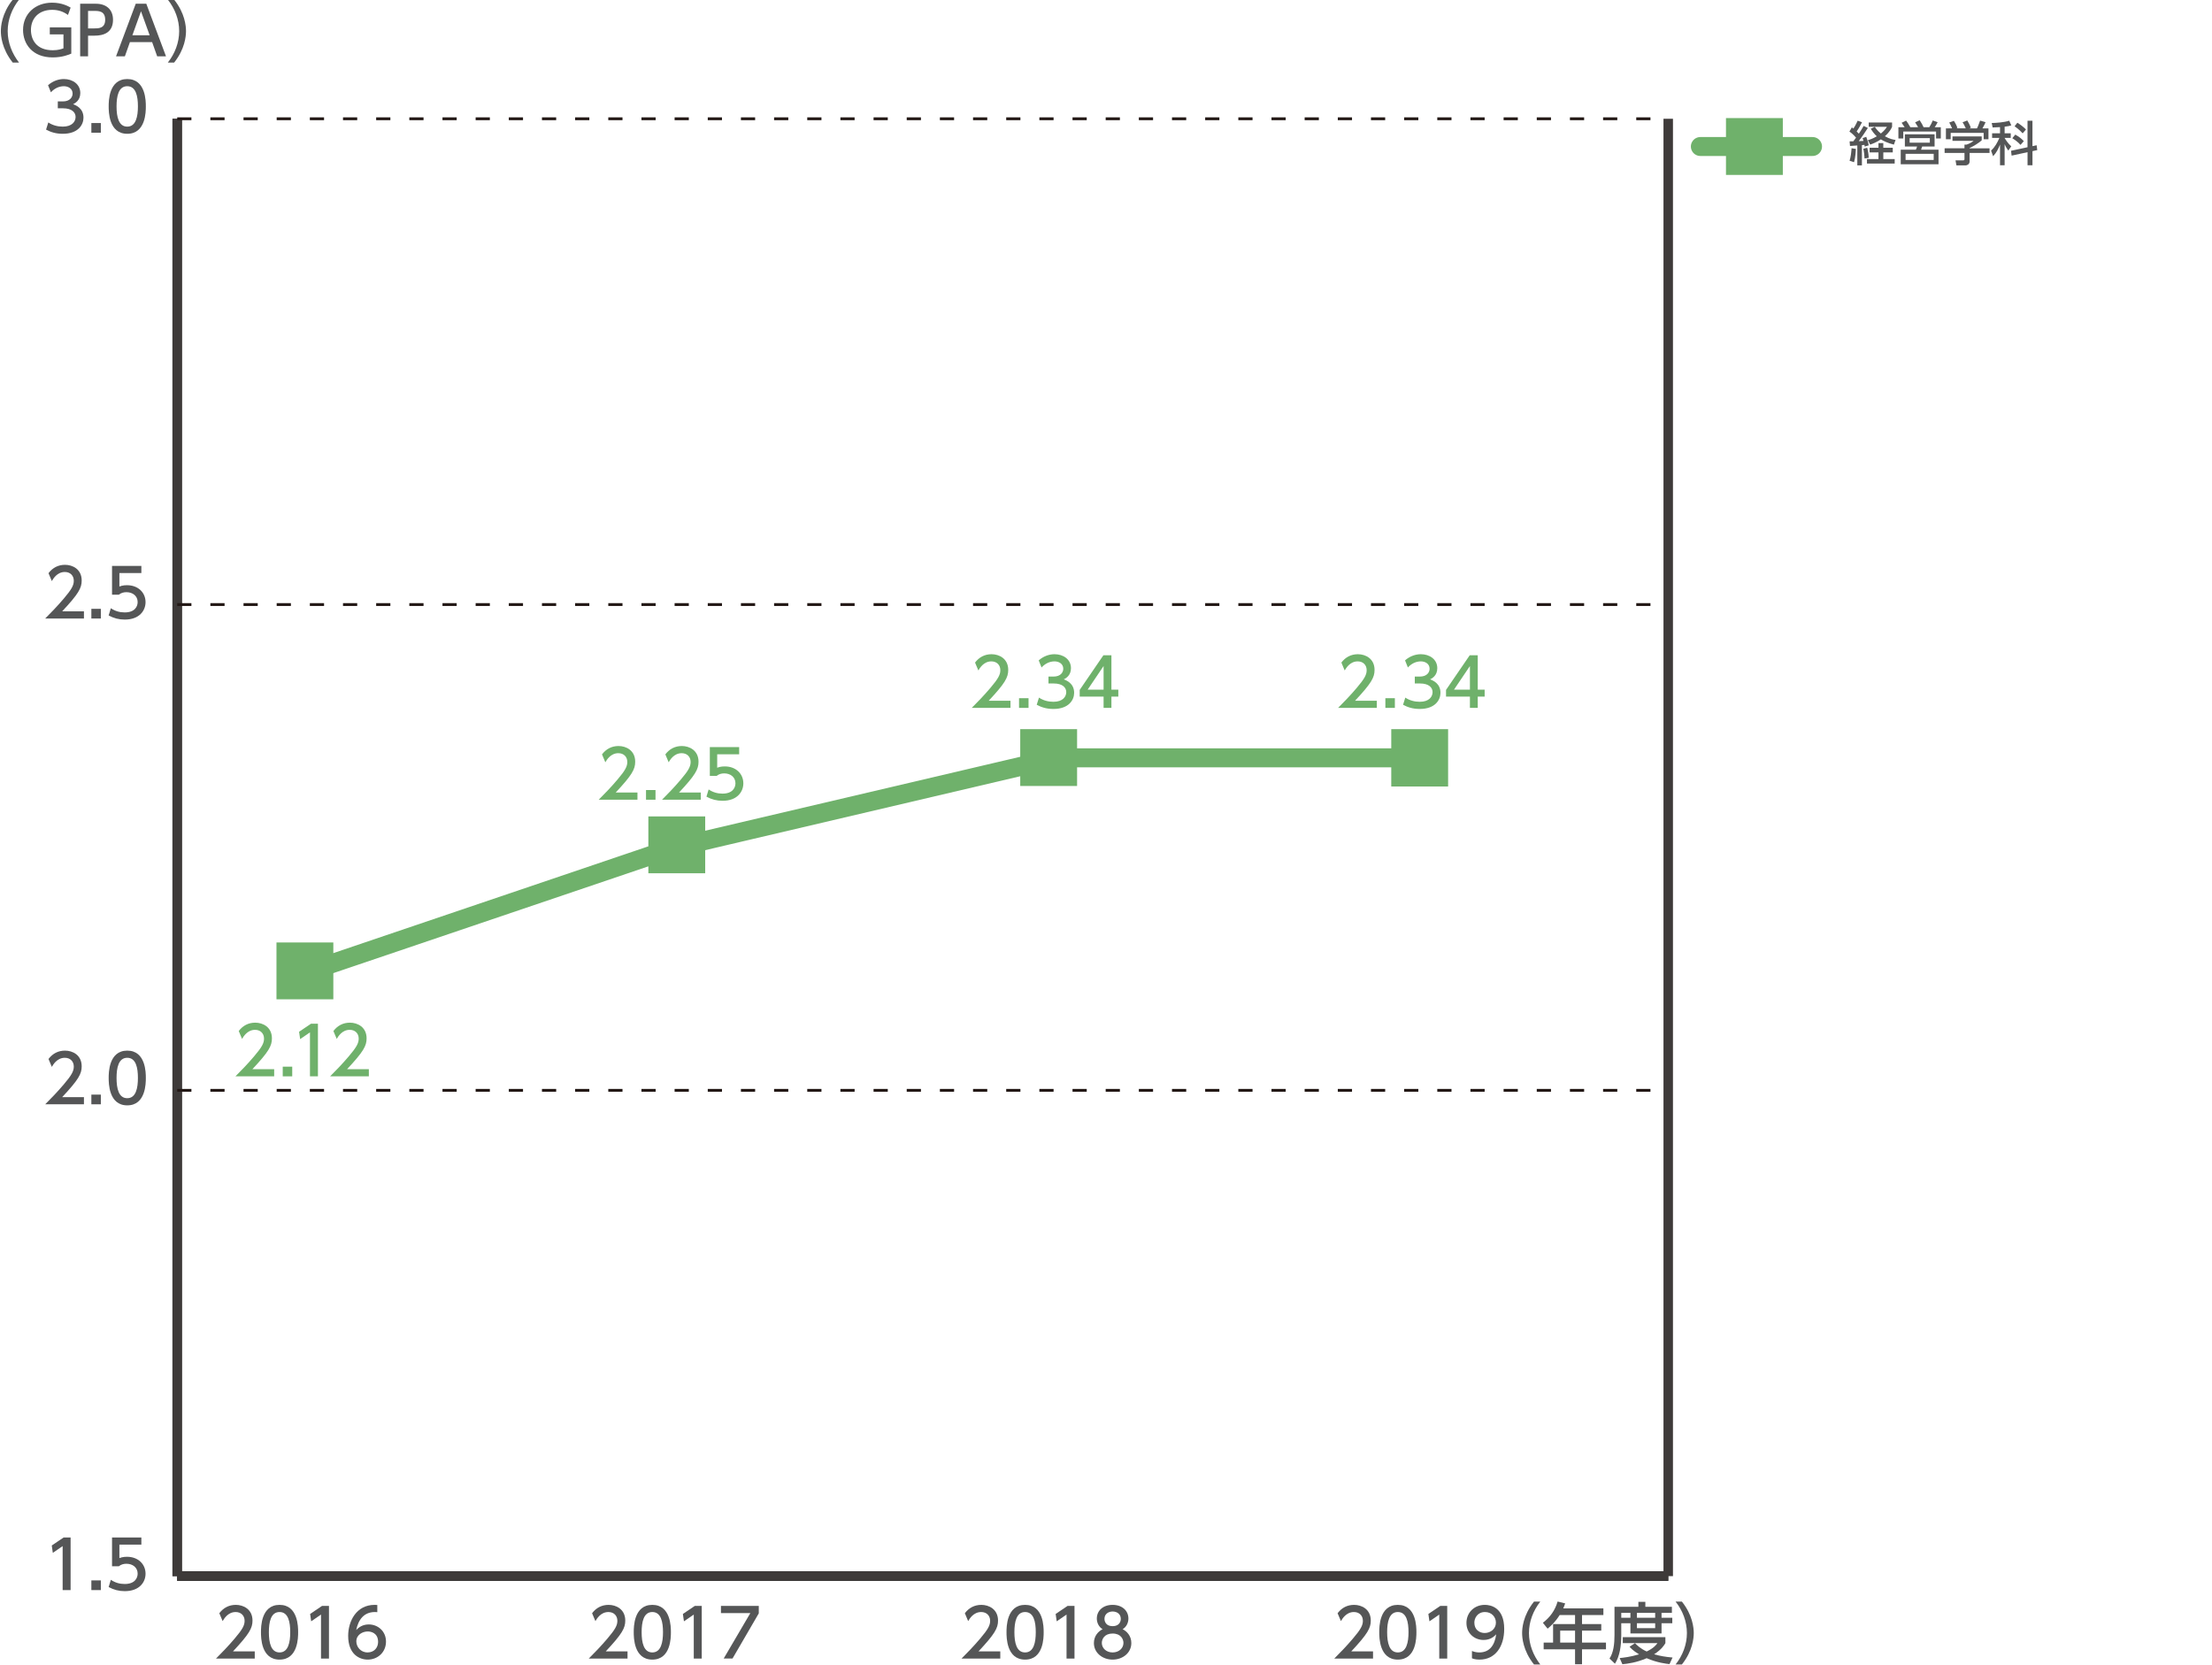 <svg enable-background="new 0 0 1000 752.72" height="752.72" viewBox="0 0 1000 752.72" width="1000" xmlns="http://www.w3.org/2000/svg"><path d="m80.11 712.62h674.06" fill="none" stroke="#000" stroke-miterlimit="10" stroke-width="4.283"/><path d="m80.11 712.62v-658.92" fill="none" stroke="#3e3a39" stroke-miterlimit="10" stroke-width="4.283"/><path d="m754.17 712.62v-658.92" fill="none" stroke="#3e3a39" stroke-miterlimit="10" stroke-width="4.283"/><path d="m28.77 695.14h3.15v23.79h-3.6v-19.89l-4.44 3.06-.48-3.33z" fill="#555657"/><path d="m45.59 714.55v4.38h-4.29v-4.38z" fill="#555657"/><path d="m63.91 698.38h-9.93v6.09c.75-.27 1.71-.6 3.42-.6 5.1 0 8.4 3.39 8.4 7.65 0 3.75-2.7 7.89-9.39 7.89-2.64 0-4.95-.6-7.29-1.86l.99-3.27c1.92 1.29 3.96 1.89 6.27 1.89 4.59 0 5.85-2.7 5.85-4.68 0-2.79-2.28-4.47-5.07-4.47-1.23 0-2.49.33-3.42 1.14h-3.09v-13.02h13.26z" fill="#555657"/><path d="m37.95 496.05v3.24h-17.52c2.61-2.61 5.37-5.43 8.43-9.03 3.63-4.26 4.5-6.03 4.5-8.04 0-2.34-1.62-3.96-4.05-3.96-3.54 0-5.31 3.15-5.88 4.11l-1.5-3.57c1.86-2.46 4.38-3.78 7.47-3.78 3.39 0 7.53 1.95 7.53 7.11 0 3.39-1.41 6-8.82 13.92z" fill="#555657"/><path d="m45.59 494.91v4.38h-4.29v-4.38z" fill="#555657"/><path d="m49.13 487.38c0-2.31 0-12.36 8.4-12.36s8.4 10.08 8.4 12.36c0 2.31 0 12.39-8.4 12.39s-8.4-10.08-8.4-12.39zm13.22 0c0-4.59-.87-9.12-4.83-9.12s-4.83 4.56-4.83 9.12c0 4.83.99 9.15 4.83 9.15 3.96 0 4.83-4.62 4.83-9.15z" fill="#555657"/><path d="m37.95 276.4v3.24h-17.52c2.61-2.61 5.37-5.43 8.43-9.03 3.63-4.26 4.5-6.03 4.5-8.04 0-2.34-1.62-3.96-4.05-3.96-3.54 0-5.31 3.15-5.88 4.11l-1.5-3.57c1.86-2.46 4.38-3.78 7.47-3.78 3.39 0 7.53 1.95 7.53 7.11 0 3.39-1.41 6-8.82 13.92z" fill="#555657"/><path d="m45.59 275.27v4.38h-4.29v-4.38z" fill="#555657"/><path d="m63.91 259.1h-9.93v6.09c.75-.27 1.71-.6 3.42-.6 5.1 0 8.4 3.39 8.4 7.65 0 3.75-2.7 7.89-9.39 7.89-2.64 0-4.95-.6-7.29-1.86l.99-3.27c1.92 1.29 3.96 1.89 6.27 1.89 4.59 0 5.85-2.7 5.85-4.68 0-2.79-2.28-4.47-5.07-4.47-1.23 0-2.49.33-3.42 1.14h-3.09v-13.02h13.26z" fill="#555657"/><path d="m21.84 55.36c1.92 1.29 4.23 1.89 6.54 1.89 4.26 0 5.79-2.34 5.79-4.38 0-2.1-1.74-3.9-5.67-3.9h-2.37v-3.12h2.28c3.24 0 4.41-1.95 4.41-3.54 0-2.28-2.01-3.33-3.96-3.33-2.25 0-4.35 1.08-5.85 2.76l-1.29-3.21c2.28-2.01 4.89-2.79 7.17-2.79 3.93 0 7.41 2.31 7.41 6.33 0 3.36-2.37 4.59-3.24 5.04 1.23.48 4.68 1.8 4.68 6.09 0 3.21-2.4 7.29-9.36 7.29-3.12 0-5.43-.75-7.56-1.89z" fill="#555657"/><path d="m45.59 55.63v4.38h-4.29v-4.38z" fill="#555657"/><path d="m49.13 48.1c0-2.31 0-12.36 8.4-12.36s8.4 10.08 8.4 12.36c0 2.31 0 12.39-8.4 12.39s-8.4-10.08-8.4-12.39zm13.22 0c0-4.59-.87-9.12-4.83-9.12s-4.83 4.56-4.83 9.12c0 4.83.99 9.15 4.83 9.15 3.96 0 4.83-4.62 4.83-9.15z" fill="#555657"/><path d="m5.76 28.29c-5.07-6.36-5.37-12.33-5.37-14.22s.3-7.86 5.37-14.22h2.85c-3.21 4.09-5.13 9.03-5.13 14.22s1.95 10.14 5.13 14.22z" fill="#555657"/><path d="m30.73 6.76c-2.19-1.59-4.44-2.31-7.17-2.31-5.94 0-9.57 3.78-9.57 9.09 0 4.35 2.43 9.18 9.87 9.18 2.58 0 4.08-.6 4.83-.87v-6.3h-6.18v-3.18h9.72v11.88c-1.05.45-4.02 1.71-8.4 1.71-9.3 0-13.41-6.21-13.41-12.42 0-7.26 5.49-12.33 13.14-12.33 4.44 0 7.32 1.62 8.37 2.22z" fill="#555657"/><path d="m43.38 1.69c4.53 0 7.71 2.49 7.71 7.26 0 5.82-4.29 7.17-8.31 7.17h-2.97v9.36h-3.57v-23.79zm-.9 11.16c2.04 0 5.07 0 5.07-3.9 0-4.02-2.94-4.02-5.07-4.02h-2.67v7.92z" fill="#555657"/><path d="m58.73 19.05-2.28 6.42h-3.99l8.91-23.79h4.77l8.91 23.79h-3.99l-2.28-6.42zm8.94-3.08-3.93-10.87-3.9 10.86h7.83z" fill="#555657"/><path d="m75.87 28.29c3.21-4.05 5.13-9.03 5.13-14.22s-1.92-10.17-5.13-14.22h2.85c4.86 6.06 5.37 11.91 5.37 14.22s-.51 8.16-5.37 14.22z" fill="#555657"/><path d="m80.11 712.62v-658.92" fill="none" stroke="#3e3a39" stroke-miterlimit="10" stroke-width="4.283"/><path d="m80.11 712.62h674.06" fill="none" stroke="#3e3a39" stroke-miterlimit="10" stroke-width="4.283"/><path d="m80.11 492.98h674.06" fill="none" stroke="#231815" stroke-dasharray="6.425 8.566" stroke-miterlimit="10" stroke-width="1.285"/><path d="m80.11 273.34h674.06" fill="none" stroke="#231815" stroke-dasharray="6.425 8.566" stroke-miterlimit="10" stroke-width="1.285"/><path d="m80.11 53.7h674.06" fill="none" stroke="#231815" stroke-dasharray="6.425 8.566" stroke-miterlimit="10" stroke-width="1.285"/><g fill="#555657"><path d="m620.72 746.64v3.24h-17.52c2.61-2.61 5.37-5.43 8.43-9.03 3.63-4.26 4.5-6.03 4.5-8.04 0-2.34-1.62-3.96-4.05-3.96-3.54 0-5.31 3.15-5.88 4.11l-1.5-3.57c1.86-2.46 4.38-3.78 7.47-3.78 3.39 0 7.53 1.95 7.53 7.11 0 3.39-1.41 6-8.82 13.92z"/><path d="m623.53 737.97c0-2.31 0-12.36 8.4-12.36s8.4 10.08 8.4 12.36c0 2.31 0 12.39-8.4 12.39s-8.4-10.08-8.4-12.39zm13.23 0c0-4.59-.87-9.12-4.83-9.12s-4.83 4.56-4.83 9.12c0 4.83.99 9.15 4.83 9.15 3.96 0 4.83-4.62 4.83-9.15z"/><path d="m651.11 726.09h3.15v23.79h-3.6v-19.89l-4.44 3.06-.48-3.33z"/><path d="m665.44 746.46c1.08.45 2.16.66 3.33.66 4.89 0 7.02-3.6 7.62-8.19-.84.87-2.46 2.55-5.7 2.55-4.11 0-7.74-2.97-7.74-7.71 0-4.62 3.51-8.16 8.31-8.16 2.61 0 8.76 1.14 8.76 10.86 0 8.16-4.14 13.89-11.13 13.89-1.92 0-2.94-.39-3.45-.6zm5.76-8.13c2.64 0 5.07-1.86 5.07-4.68 0-2.55-1.92-4.8-4.95-4.8-3.33 0-4.8 2.7-4.8 4.8 0 3.24 2.37 4.68 4.68 4.68z"/><path d="m452.21 746.64v3.24h-17.52c2.61-2.61 5.37-5.43 8.43-9.03 3.63-4.26 4.5-6.03 4.5-8.04 0-2.34-1.62-3.96-4.05-3.96-3.54 0-5.31 3.15-5.88 4.11l-1.5-3.57c1.86-2.46 4.38-3.78 7.47-3.78 3.39 0 7.53 1.95 7.53 7.11 0 3.39-1.41 6-8.82 13.92z"/><path d="m455.02 737.97c0-2.31 0-12.36 8.4-12.36s8.4 10.08 8.4 12.36c0 2.31 0 12.39-8.4 12.39s-8.4-10.08-8.4-12.39zm13.23 0c0-4.59-.87-9.12-4.83-9.12s-4.83 4.56-4.83 9.12c0 4.83.99 9.15 4.83 9.15 3.96 0 4.83-4.62 4.83-9.15z"/><path d="m482.61 726.09h3.15v23.79h-3.6v-19.89l-4.44 3.06-.48-3.33z"/><path d="m511.45 742.89c0 4.38-3.84 7.47-8.46 7.47s-8.46-3.09-8.46-7.47c0-3.27 2.04-5.34 3.93-6.27-1.77-1.08-2.61-3-2.61-4.83 0-3.54 2.79-6.18 7.14-6.18 4.32 0 7.14 2.64 7.14 6.18 0 1.83-.84 3.75-2.61 4.83 1.89.93 3.93 3 3.93 6.27zm-3.56-.06c0-1.74-1.2-4.26-4.89-4.26-3.66 0-4.89 2.49-4.89 4.26 0 2.37 2.04 4.29 4.89 4.29s4.89-1.92 4.89-4.29zm-1.2-10.89c0-2.22-1.77-3.33-3.69-3.33s-3.69 1.14-3.69 3.3c0 1.44.84 3.33 3.69 3.33 2.82 0 3.69-1.89 3.69-3.3z"/><path d="m693.49 752.57c-5.07-6.36-5.37-12.33-5.37-14.22s.3-7.86 5.37-14.22h2.85c-3.21 4.08-5.13 9.03-5.13 14.22s1.95 10.14 5.13 14.22z"/><path d="m724.86 727.19v3.03h-9.66v4.08h8.7v2.94h-8.7v5.43h10.83v3.03h-10.83v6.75h-3.15v-6.75h-14.19v-3.03h4.26v-8.37h9.93v-4.08h-6.96c-2.13 3.33-3.9 4.86-5.46 6.15l-2.13-2.67c3.24-2.46 5.49-5.55 6.66-9.6l3.42.84c-.39 1.17-.57 1.56-.87 2.25zm-12.81 10.05h-6.72v5.43h6.72z"/><path d="m729.88 726.47h10.8v-2.22h3.15v2.22h12v2.76h-4.68v2.22h4.86v2.46h-4.86v4.62h-14.07v-4.62h-4.14v5.46c0 4.59-.63 9.39-2.85 12.84l-2.46-2.34c1.8-2.64 2.25-6.63 2.25-10.56zm9.27 16.47c.87.87 2.4 2.43 5.28 3.75 3.18-1.53 4.2-2.88 4.86-3.78h-15.66v-2.7h19.26v2.7c-.45.78-1.62 2.82-5.1 5.04 2.58.75 5.04 1.17 8.34 1.47l-1.38 2.97c-1.44-.15-5.64-.63-10.32-2.67-4.56 1.98-8.52 2.49-10.98 2.73l-1.23-2.79c1.65-.18 4.62-.45 8.76-1.68-2.76-1.68-3.81-2.88-4.29-3.45zm-6.21-13.71v2.22h4.14v-2.22zm7.08 0v2.22h8.25v-2.22zm0 4.68v2.22h8.25v-2.22z"/><path d="m757.49 752.57c3.21-4.05 5.13-9.03 5.13-14.22s-1.92-10.17-5.13-14.22h2.85c4.86 6.06 5.37 11.91 5.37 14.22s-.51 8.16-5.37 14.22z"/><path d="m283.69 746.64v3.24h-17.52c2.61-2.61 5.37-5.43 8.43-9.03 3.63-4.26 4.5-6.03 4.5-8.04 0-2.34-1.62-3.96-4.05-3.96-3.54 0-5.31 3.15-5.88 4.11l-1.5-3.57c1.86-2.46 4.38-3.78 7.47-3.78 3.39 0 7.53 1.95 7.53 7.11 0 3.39-1.41 6-8.82 13.92z"/><path d="m286.5 737.97c0-2.31 0-12.36 8.4-12.36s8.4 10.08 8.4 12.36c0 2.31 0 12.39-8.4 12.39s-8.4-10.08-8.4-12.39zm13.23 0c0-4.59-.87-9.12-4.83-9.12s-4.83 4.56-4.83 9.12c0 4.83.99 9.15 4.83 9.15 3.96 0 4.83-4.62 4.83-9.15z"/><path d="m314.09 726.09h3.15v23.79h-3.6v-19.89l-4.44 3.06-.48-3.33z"/><path d="m343.03 726.09v3.36l-11.88 20.43h-3.99l12.06-20.55h-13.29v-3.24z"/><path d="m115.17 746.64v3.24h-17.52c2.61-2.61 5.37-5.43 8.43-9.03 3.63-4.26 4.5-6.03 4.5-8.04 0-2.34-1.62-3.96-4.05-3.96-3.54 0-5.31 3.15-5.88 4.11l-1.5-3.57c1.86-2.46 4.38-3.78 7.47-3.78 3.39 0 7.53 1.95 7.53 7.11 0 3.39-1.41 6-8.82 13.92z"/><path d="m117.98 737.97c0-2.31 0-12.36 8.4-12.36s8.4 10.08 8.4 12.36c0 2.31 0 12.39-8.4 12.39s-8.4-10.08-8.4-12.39zm13.23 0c0-4.59-.87-9.12-4.83-9.12s-4.83 4.56-4.83 9.12c0 4.83.99 9.15 4.83 9.15 3.96 0 4.83-4.62 4.83-9.15z"/><path d="m145.57 726.09h3.15v23.79h-3.6v-19.89l-4.44 3.06-.48-3.33z"/><path d="m170.57 728.91c-.69-.03-.75-.06-1.05-.06-5.04 0-7.53 3.51-8.49 8.16 1.2-1.32 3-2.55 5.7-2.55 3.99 0 7.77 2.94 7.77 7.77 0 4.74-3.69 8.13-8.25 8.13-3.81 0-8.85-2.43-8.85-10.74 0-6.57 3.66-14.01 11.97-14.01.42 0 .69 0 1.2.06zm-4.32 8.73c-2.31 0-5.16 1.47-5.16 4.47 0 2.49 1.95 5.01 5.07 5.01 3.09 0 4.77-2.28 4.77-4.74 0-4.2-3.38-4.74-4.68-4.74z"/></g><path d="m123.95 483.41v3.24h-17.52c2.61-2.61 5.37-5.43 8.43-9.03 3.63-4.26 4.5-6.03 4.5-8.04 0-2.34-1.62-3.96-4.05-3.96-3.54 0-5.31 3.15-5.88 4.11l-1.5-3.57c1.86-2.46 4.38-3.78 7.47-3.78 3.39 0 7.53 1.95 7.53 7.11 0 3.39-1.41 6-8.82 13.92z" fill="#6fb16b"/><path d="m132.11 482.27v4.38h-4.29v-4.38z" fill="#6fb16b"/><path d="m140.58 462.86h3.15v23.79h-3.6v-19.89l-4.44 3.06-.48-3.33z" fill="#6fb16b"/><path d="m166.75 483.41v3.24h-17.52c2.61-2.61 5.37-5.43 8.43-9.03 3.63-4.26 4.5-6.03 4.5-8.04 0-2.34-1.62-3.96-4.05-3.96-3.54 0-5.31 3.15-5.88 4.11l-1.5-3.57c1.86-2.46 4.38-3.78 7.47-3.78 3.39 0 7.53 1.95 7.53 7.11 0 3.39-1.41 6-8.82 13.92z" fill="#6fb16b"/><path d="m288.18 358.33v3.24h-17.52c2.61-2.61 5.37-5.43 8.43-9.03 3.63-4.26 4.5-6.03 4.5-8.04 0-2.34-1.62-3.96-4.05-3.96-3.54 0-5.31 3.15-5.88 4.11l-1.5-3.57c1.86-2.46 4.38-3.78 7.47-3.78 3.39 0 7.53 1.95 7.53 7.11 0 3.39-1.41 6-8.82 13.92z" fill="#6fb16b"/><path d="m296.34 357.2v4.38h-4.29v-4.38z" fill="#6fb16b"/><path d="m316.81 358.33v3.24h-17.52c2.61-2.61 5.37-5.43 8.43-9.03 3.63-4.26 4.5-6.03 4.5-8.04 0-2.34-1.62-3.96-4.05-3.96-3.54 0-5.31 3.15-5.88 4.11l-1.5-3.57c1.86-2.46 4.38-3.78 7.47-3.78 3.39 0 7.53 1.95 7.53 7.11 0 3.39-1.41 6-8.82 13.92z" fill="#6fb16b"/><path d="m334.16 341.03h-9.93v6.09c.75-.27 1.71-.6 3.42-.6 5.1 0 8.4 3.39 8.4 7.65 0 3.75-2.7 7.89-9.39 7.89-2.64 0-4.95-.6-7.29-1.86l.99-3.27c1.92 1.29 3.96 1.89 6.27 1.89 4.59 0 5.85-2.7 5.85-4.68 0-2.79-2.28-4.47-5.07-4.47-1.23 0-2.49.33-3.42 1.14h-3.09v-13.02h13.26z" fill="#6fb16b"/><path d="m456.82 316.82v3.24h-17.52c2.61-2.61 5.37-5.43 8.43-9.03 3.63-4.26 4.5-6.03 4.5-8.04 0-2.34-1.62-3.96-4.05-3.96-3.54 0-5.31 3.15-5.88 4.11l-1.5-3.57c1.86-2.46 4.38-3.78 7.47-3.78 3.39 0 7.53 1.95 7.53 7.11 0 3.39-1.41 6-8.82 13.92z" fill="#6fb16b"/><path d="m464.98 315.68v4.38h-4.29v-4.38z" fill="#6fb16b"/><path d="m469.7 315.41c1.92 1.29 4.23 1.89 6.54 1.89 4.26 0 5.79-2.34 5.79-4.38 0-2.1-1.74-3.9-5.67-3.9h-2.37v-3.12h2.28c3.24 0 4.41-1.95 4.41-3.54 0-2.28-2.01-3.33-3.96-3.33-2.25 0-4.35 1.08-5.85 2.76l-1.29-3.21c2.28-2.01 4.89-2.79 7.17-2.79 3.93 0 7.41 2.31 7.41 6.33 0 3.36-2.37 4.59-3.24 5.04 1.23.48 4.68 1.8 4.68 6.09 0 3.21-2.4 7.29-9.36 7.29-3.12 0-5.43-.75-7.56-1.89z" fill="#6fb16b"/><path d="m498.91 320.06v-5.1h-10.8v-3.03l10.71-15.66h3.63v15.54h3.12v3.15h-3.12v5.1zm-7.2-8.25h7.2v-10.68z" fill="#6fb16b"/><path d="m622.43 316.82v3.24h-17.52c2.61-2.61 5.37-5.43 8.43-9.03 3.63-4.26 4.5-6.03 4.5-8.04 0-2.34-1.62-3.96-4.05-3.96-3.54 0-5.31 3.15-5.88 4.11l-1.5-3.57c1.86-2.46 4.38-3.78 7.47-3.78 3.39 0 7.53 1.95 7.53 7.11 0 3.39-1.41 6-8.82 13.92z" fill="#6fb16b"/><path d="m630.59 315.68v4.38h-4.29v-4.38z" fill="#6fb16b"/><path d="m635.31 315.41c1.92 1.29 4.23 1.89 6.54 1.89 4.26 0 5.79-2.34 5.79-4.38 0-2.1-1.74-3.9-5.67-3.9h-2.37v-3.12h2.28c3.24 0 4.41-1.95 4.41-3.54 0-2.28-2.01-3.33-3.96-3.33-2.25 0-4.35 1.08-5.85 2.76l-1.29-3.21c2.28-2.01 4.89-2.79 7.17-2.79 3.93 0 7.41 2.31 7.41 6.33 0 3.36-2.37 4.59-3.24 5.04 1.23.48 4.68 1.8 4.68 6.09 0 3.21-2.4 7.29-9.36 7.29-3.12 0-5.43-.75-7.56-1.89z" fill="#6fb16b"/><path d="m664.52 320.06v-5.1h-10.8v-3.03l10.71-15.66h3.63v15.54h3.12v3.15h-3.12v5.1zm-7.2-8.25h7.2v-10.68z" fill="#6fb16b"/><path d="m304.2 383.42-168.12 56.99" style="clip-rule:evenodd;fill:none;stroke:#6fb16b;stroke-width:8.566;stroke-linecap:round;stroke-miterlimit:10"/><path d="m472.33 343.96-168.13 39.46" style="clip-rule:evenodd;fill:none;stroke:#6fb16b;stroke-width:8.566;stroke-linecap:round;stroke-miterlimit:10"/><path d="m768.69 66.24h50.72" fill="none" stroke="#6fb16b" stroke-linecap="round" stroke-miterlimit="10" stroke-width="8.566"/><path d="m780.28 53.39h25.7v25.7h-25.7z" fill="#6fb16b"/><path d="m124.99 426.12h25.7v25.7h-25.7z" fill="#6fb16b"/><path d="m293.11 369.13h25.7v25.7h-25.7z" fill="#6fb16b"/><path d="m461.23 329.67h25.7v25.7h-25.7z" fill="#6fb16b"/><path d="m836.17 63.91c.54 0 .64 0 1.67-.02.43-.51.9-1.18 1.24-1.65-1.54-1.76-2.38-2.33-3-2.74l1.11-1.91c.34.26.45.34.69.54.24-.34 1.14-1.76 1.93-3.56l1.97.71c-.54 1.05-1.33 2.59-2.42 4.14.62.58.84.84.99 1.01.84-1.27 1.26-1.91 2.16-3.5l1.91.92c-1.07 1.76-3.35 4.99-4.12 5.96l2.14-.09c-.21-.77-.26-.88-.38-1.26l1.63-.6c.43 1.12.88 2.53 1.12 3.84l-1.82.58c-.04-.34-.06-.49-.1-.77-.26.03-.97.09-1.16.11v9.15h-2.08v-9c-1.1.08-2.74.19-3.3.23zm2.85 3.43c-.04.75-.19 3.67-.84 6l-2.02-.64c.56-1.89.73-3.3.9-5.68zm5.1-.53c.38 1.41.6 2.68.69 4.55l-1.89.3c-.02-1.22-.24-3.09-.56-4.39zm11.56 0v2.1h-4.27v3.02h5.14v2.02h-12.54v-2.02h5.21v-3.02h-4.01v-2.1h4.01v-2.12h2.18v2.12zm-8.11-9.44c.47.69 1.18 1.71 2.74 3 1.71-1.44 2.27-2.32 2.74-3.04h-8.25v-1.93h10.57v1.93c-.28.67-.98 2.23-3.26 4.27 2.25 1.3 3.97 1.56 4.83 1.67l-.75 2.12c-3.02-.79-4.69-1.65-5.89-2.38-2.06 1.39-3.77 1.99-4.82 2.36l-1.07-2c.77-.21 2.08-.58 4.05-1.74-1.14-1.05-1.91-2.1-2.72-3.41z" fill="#555657"/><path d="m867.12 57.52c-.13-.23-.71-1.31-1.33-2.21l2.06-.95c.92 1.46 1.27 2.04 1.76 3.15h2.59c.75-1.18 1.13-2 1.56-3.04l2.21.79c-.43.94-1.1 1.93-1.33 2.25h2.76v5.1h-2.14v-3.15h-14.82v3.15h-2.21v-5.1h2.81c-.71-1.1-1.14-1.69-1.35-2l2.02-.98c.45.6 1.07 1.43 1.91 2.98h3.5zm7.47 8.73h-5.62l-.49 1.42h7.89v6.6h-17.09v-6.6h6.84c.24-.45.43-.9.54-1.42h-5.51v-5.53h13.44zm-.41 3.3h-12.71v2.76h12.71zm-1.74-7.1h-9.13v2.06h9.13z" fill="#555657"/><path d="m895.89 61.68v1.78c-1.22 1.09-3.77 2.74-5.47 3.43v.17h9.01v2.1h-9.01v3.84c0 1.54-1.54 1.78-1.76 1.78h-4.2l-.41-2.28h3.45c.6 0 .6-.3.6-.69v-2.66h-8.98v-2.1h8.98v-1.67h.94c.73-.24 2.21-.84 3.17-1.69h-9.54v-2.02h13.22zm-13.39-3.64c-.45-1.16-.99-2.12-1.29-2.64l2.08-.77c.58.82 1.25 2.08 1.61 3.22l-.49.19h4.29c-.54-1.24-.95-1.97-1.46-2.76l2.12-.82c.45.69 1.28 2.27 1.63 3.34l-.71.24h3.47c.26-.49.58-1.14 1.42-3.52l2.46.73c-.49 1.13-.77 1.69-1.41 2.79h2.72v4.91h-2.17v-2.87h-14.9v2.87h-2.16v-4.91z" fill="#555657"/><path d="m904.17 57.48c-2.1.13-2.61.13-3.34.15l-.41-2.02c1.74 0 5.6-.28 7.91-1.03l.94 2.1c-.84.26-1.31.41-3.02.6v3h2.77v2.06h-2.77v.06c.41.73 1.46 2.36 3 3.77l-1.33 1.91c-.64-.83-1.11-1.59-1.67-2.91v9.54h-2.08v-9.35c-.75 1.93-1.69 3.8-3.13 5.27l-.92-2.55c1.74-1.54 2.85-3.62 3.77-5.74h-3.3v-2.06h3.58zm12.43 9.09v-11.98h2.23v11.49l1.89-.41.28 2.19-2.16.47v6.39h-2.23v-5.92l-7.2 1.56-.26-2.19zm-5.53-5.71c1.74.99 2.66 1.69 3.86 2.96l-1.5 1.69c-1.15-1.37-2.92-2.53-3.71-3.02zm.94-5.37c1.37.82 2.72 1.89 3.9 3.04l-1.5 1.76c-.47-.49-1.78-1.93-3.66-3.2z" fill="#555657"/><path d="m474.07 342.64h167.04" style="clip-rule:evenodd;fill:none;stroke:#6fb16b;stroke-width:8.566;stroke-linecap:round;stroke-miterlimit:10"/><path d="m628.96 329.67h25.7v25.93h-25.7z" fill="#6fb16b"/></svg>